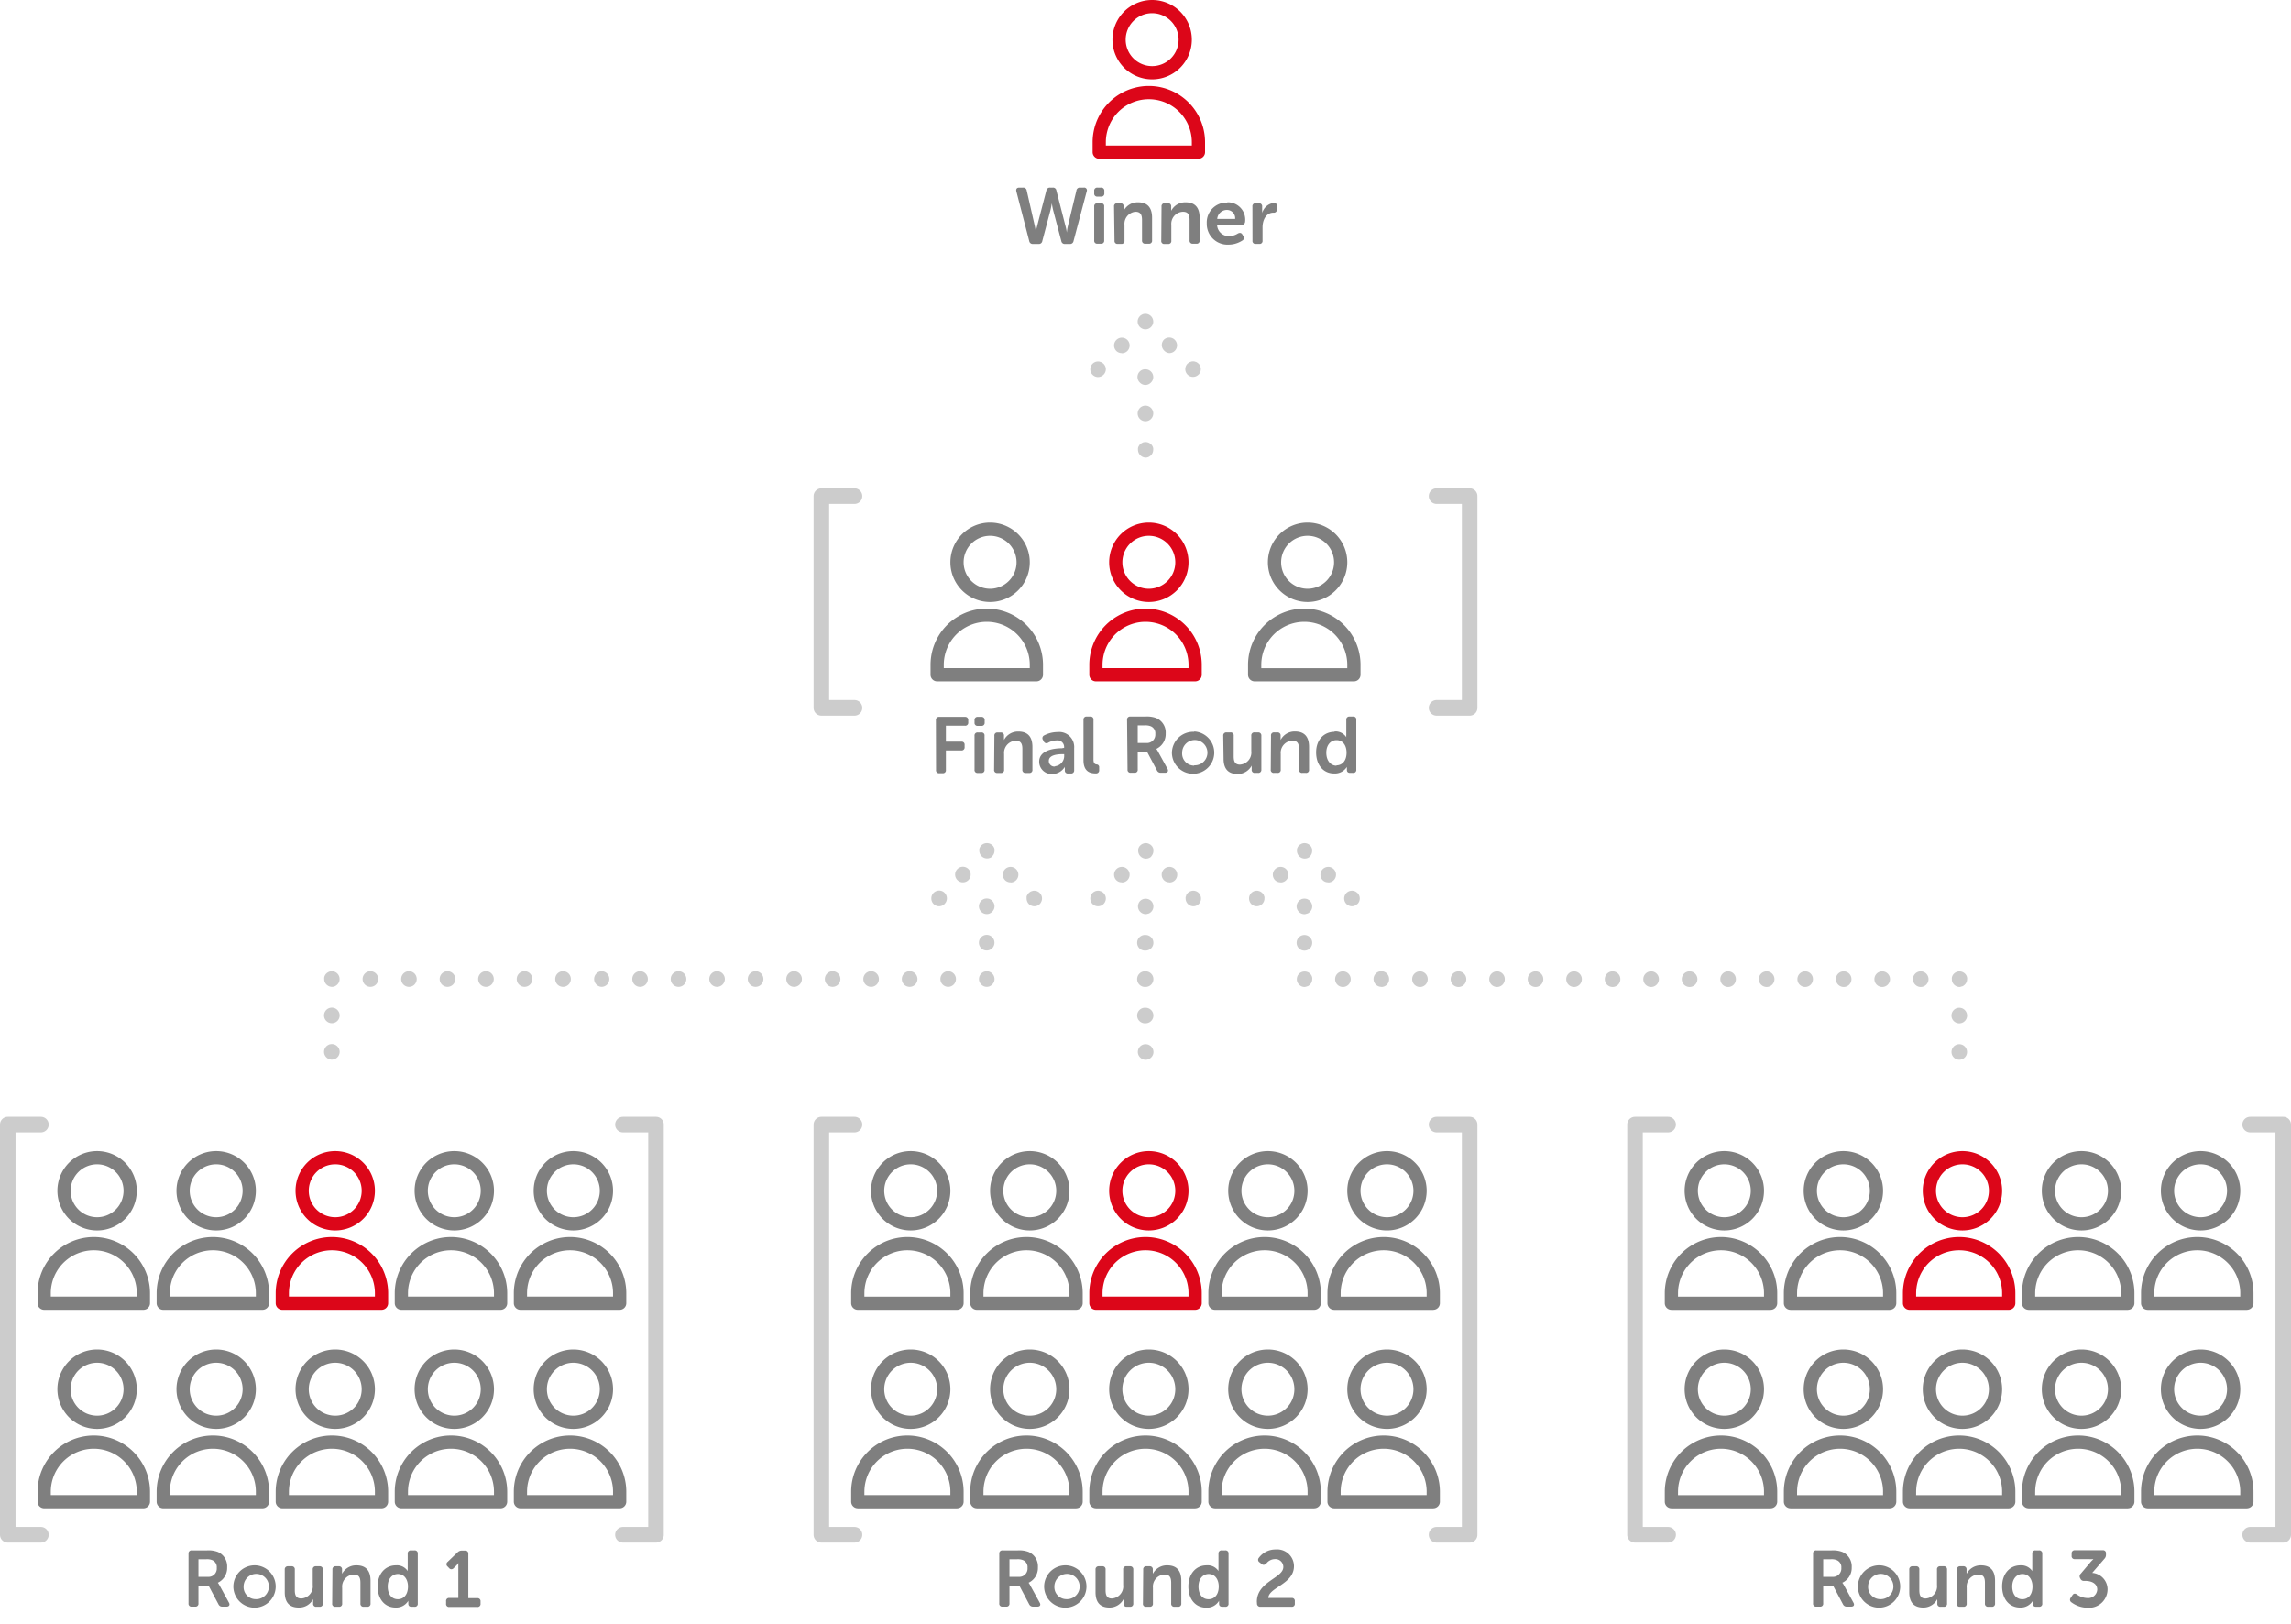 <svg id="Layer_1" data-name="Layer 1" xmlns="http://www.w3.org/2000/svg" viewBox="0 0 346.35 245.51"><defs><style>.cls-1{fill:#7f7f7f;}.cls-2{fill:#ccc;}.cls-3{fill:#dc0619;}</style></defs><title>Artboard 1</title><path class="cls-1" d="M274.1,234.87a.44.44,0,0,1,.49-.51h2.3a4,4,0,0,1,1.62.23,2.38,2.38,0,0,1,1.43,2.33,2.47,2.47,0,0,1-1.42,2.33v0a2.93,2.93,0,0,1,.28.44l1.4,2.57c.2.35.05.6-.35.6h-.64a.61.61,0,0,1-.59-.35l-1.5-2.83h-1.49v2.68a.44.44,0,0,1-.49.5h-.55a.44.44,0,0,1-.49-.5Zm2.92,3.49a1.26,1.26,0,0,0,1.35-1.36,1.14,1.14,0,0,0-.68-1.16,2,2,0,0,0-.92-.14h-1.14v2.66Zm7.21-1.74a3.2,3.2,0,1,1-3.36,3.2A3.22,3.22,0,0,1,284.23,236.62Zm0,5.11a1.91,1.91,0,1,0-1.81-1.91A1.83,1.83,0,0,0,284.23,241.73Zm4.41-4.46a.46.46,0,0,1,.5-.51h.52a.45.45,0,0,1,.5.51v3.11c0,.75.19,1.25.95,1.25a1.84,1.84,0,0,0,1.72-2.06v-2.3a.45.45,0,0,1,.5-.51h.51a.46.46,0,0,1,.51.51v5.11a.45.45,0,0,1-.51.5h-.46a.44.44,0,0,1-.5-.5V242a1.4,1.4,0,0,1,0-.28h0a2.36,2.36,0,0,1-2.12,1.28c-1.3,0-2.12-.66-2.12-2.32Zm7.21,0a.45.45,0,0,1,.49-.51h.47a.45.45,0,0,1,.49.51v.37a2.22,2.22,0,0,1,0,.27h0a2.41,2.41,0,0,1,2.17-1.29c1.36,0,2.14.71,2.14,2.33v3.43a.45.45,0,0,1-.51.5h-.51a.45.45,0,0,1-.51-.5v-3.12c0-.75-.19-1.25-1-1.25a1.83,1.83,0,0,0-1.76,2v2.37a.44.44,0,0,1-.49.5h-.53a.44.44,0,0,1-.49-.5Zm9.6-.65a2,2,0,0,1,1.79.87h0a2.86,2.86,0,0,1,0-.34v-2.28a.44.44,0,0,1,.49-.51h.53a.45.45,0,0,1,.49.51v7.51a.44.44,0,0,1-.49.5h-.45c-.32,0-.49-.16-.49-.46v-.24a1.07,1.07,0,0,1,0-.21h0A2.13,2.13,0,0,1,305.4,243c-1.65,0-2.72-1.3-2.72-3.2S303.83,236.62,305.45,236.62Zm.29,5.12c.79,0,1.53-.58,1.53-1.93,0-.95-.49-1.88-1.52-1.88-.83,0-1.54.68-1.54,1.89S304.84,241.74,305.74,241.74Zm7.33-.24.24-.37c.18-.28.41-.29.68-.11a2.74,2.74,0,0,0,1.54.54,1.37,1.37,0,0,0,1.53-1.27c0-.9-.82-1.32-1.82-1.32h-.18a.54.54,0,0,1-.55-.35l-.05-.09a.55.55,0,0,1,.11-.65l1.31-1.55a5.36,5.36,0,0,1,.61-.65v0a5.58,5.58,0,0,1-.76,0h-2.05a.44.44,0,0,1-.49-.5v-.33a.45.45,0,0,1,.49-.51h4.2a.44.44,0,0,1,.5.5V235a.84.84,0,0,1-.22.61l-1.86,2.15a2.51,2.51,0,0,1,2.32,2.48,2.8,2.8,0,0,1-3,2.79,4.14,4.14,0,0,1-2.46-.82A.46.46,0,0,1,313.07,241.5Zm-162-6.63a.45.45,0,0,1,.49-.51h2.31a4,4,0,0,1,1.62.23,2.37,2.37,0,0,1,1.42,2.33,2.47,2.47,0,0,1-1.41,2.33v0a2.58,2.58,0,0,1,.27.44l1.41,2.57c.2.35.05.6-.35.6h-.65a.63.63,0,0,1-.59-.35l-1.49-2.83h-1.49v2.68a.44.44,0,0,1-.49.5h-.56a.44.44,0,0,1-.49-.5Zm2.93,3.49a1.25,1.25,0,0,0,1.34-1.36,1.14,1.14,0,0,0-.67-1.16,2.07,2.07,0,0,0-.92-.14h-1.14v2.66Zm7.21-1.74a3.2,3.2,0,1,1-3.36,3.2A3.22,3.22,0,0,1,161.19,236.62Zm0,5.11a1.91,1.91,0,1,0-1.81-1.91A1.82,1.82,0,0,0,161.19,241.73Zm4.41-4.46a.46.46,0,0,1,.5-.51h.52a.45.45,0,0,1,.5.51v3.11c0,.75.19,1.25.95,1.25a1.84,1.84,0,0,0,1.71-2.06v-2.3a.45.45,0,0,1,.51-.51h.51a.46.46,0,0,1,.51.51v5.11a.45.45,0,0,1-.51.5h-.47a.44.44,0,0,1-.49-.5V242a1.4,1.4,0,0,1,0-.28h0a2.38,2.38,0,0,1-2.12,1.28c-1.31,0-2.12-.66-2.12-2.32Zm7.21,0a.45.45,0,0,1,.49-.51h.47a.45.45,0,0,1,.49.51v.37a2.22,2.22,0,0,1,0,.27h0a2.39,2.39,0,0,1,2.17-1.29c1.36,0,2.14.71,2.14,2.33v3.43a.45.45,0,0,1-.51.5h-.51a.45.45,0,0,1-.51-.5v-3.12c0-.75-.19-1.25-1-1.25a1.83,1.83,0,0,0-1.76,2v2.37a.44.44,0,0,1-.49.5h-.53a.44.44,0,0,1-.49-.5Zm9.6-.65a1.93,1.93,0,0,1,1.78.87h0a1.93,1.93,0,0,1,0-.34v-2.28a.45.45,0,0,1,.5-.51h.52a.45.45,0,0,1,.5.51v7.51a.44.44,0,0,1-.5.5h-.44c-.32,0-.49-.16-.49-.46v-.24a1.07,1.07,0,0,1,0-.21h0a2.13,2.13,0,0,1-1.92,1.05c-1.66,0-2.72-1.3-2.72-3.2S180.79,236.62,182.41,236.62Zm.29,5.12c.79,0,1.53-.58,1.53-1.93,0-.95-.49-1.88-1.52-1.88-.83,0-1.54.68-1.54,1.89S181.8,241.74,182.7,241.74Zm7.29.38c0-3.07,4-3.56,4-5.25a1.19,1.19,0,0,0-1.29-1.19,1.65,1.65,0,0,0-1.26.64c-.23.23-.47.31-.71.11l-.32-.26a.44.44,0,0,1-.13-.67,3.11,3.11,0,0,1,2.55-1.28,2.54,2.54,0,0,1,2.77,2.52c0,2.73-3.81,3.2-3.88,4.81h3.51a.44.44,0,0,1,.5.49v.34a.44.44,0,0,1-.5.5h-4.68a.48.48,0,0,1-.54-.5ZM28.5,234.87a.45.45,0,0,1,.5-.51h2.3a4,4,0,0,1,1.62.23,2.37,2.37,0,0,1,1.42,2.33,2.47,2.47,0,0,1-1.41,2.33v0a2.93,2.93,0,0,1,.28.44l1.4,2.57c.2.35,0,.6-.35.6h-.65a.6.6,0,0,1-.58-.35l-1.5-2.83H30v2.68a.44.44,0,0,1-.49.5H29a.44.44,0,0,1-.5-.5Zm2.93,3.49A1.25,1.25,0,0,0,32.77,237a1.14,1.14,0,0,0-.67-1.16,2.07,2.07,0,0,0-.92-.14H30v2.66Zm7.21-1.74a3.2,3.2,0,1,1-3.36,3.2A3.22,3.22,0,0,1,38.64,236.62Zm0,5.11a1.91,1.91,0,1,0-1.81-1.91A1.82,1.82,0,0,0,38.64,241.73Zm4.41-4.46a.46.46,0,0,1,.5-.51h.52a.45.45,0,0,1,.5.51v3.11c0,.75.19,1.25,1,1.25a1.84,1.84,0,0,0,1.71-2.06v-2.3a.45.45,0,0,1,.51-.51h.51a.46.46,0,0,1,.51.51v5.11a.45.45,0,0,1-.51.5h-.46a.44.44,0,0,1-.5-.5V242a1.4,1.4,0,0,1,0-.28h0A2.37,2.37,0,0,1,45.17,243c-1.31,0-2.12-.66-2.12-2.32Zm7.21,0a.45.45,0,0,1,.49-.51h.47a.45.45,0,0,1,.49.51v.37a2.22,2.22,0,0,1,0,.27h0a2.39,2.39,0,0,1,2.17-1.29c1.36,0,2.14.71,2.14,2.33v3.43a.45.45,0,0,1-.51.5H55a.45.45,0,0,1-.51-.5v-3.12c0-.75-.19-1.25-1-1.25a1.83,1.83,0,0,0-1.76,2v2.37a.44.44,0,0,1-.49.5h-.53a.44.44,0,0,1-.49-.5Zm9.6-.65a1.93,1.93,0,0,1,1.78.87h0a1.93,1.93,0,0,1,0-.34v-2.28a.45.45,0,0,1,.5-.51h.52a.45.45,0,0,1,.5.51v7.51a.44.44,0,0,1-.5.5h-.44c-.32,0-.49-.16-.49-.46v-.24a1.07,1.07,0,0,1,0-.21h0A2.13,2.13,0,0,1,59.81,243c-1.65,0-2.72-1.3-2.72-3.2S58.24,236.62,59.86,236.62Zm.29,5.12c.79,0,1.53-.58,1.53-1.93,0-.95-.49-1.88-1.52-1.88-.83,0-1.54.68-1.54,1.89S59.25,241.74,60.15,241.74Zm7.29.3a.44.44,0,0,1,.5-.49h1.35v-4.73c0-.29,0-.57,0-.57h0a1.75,1.75,0,0,1-.33.43l-.37.36a.44.44,0,0,1-.69,0l-.23-.24a.44.44,0,0,1,0-.7l1.51-1.45a.88.88,0,0,1,.63-.26h.5a.45.45,0,0,1,.49.51v6.68h1.34a.45.45,0,0,1,.51.49v.34a.45.45,0,0,1-.51.5h-4.2a.44.44,0,0,1-.5-.5Z"/><path class="cls-2" d="M6.18,233.18h-5A1.18,1.18,0,0,1,0,232V170a1.18,1.18,0,0,1,1.18-1.18h5a1.18,1.18,0,0,1,0,2.36H2.35v59.64H6.18a1.18,1.18,0,0,1,0,2.36ZM100.35,232V170a1.17,1.17,0,0,0-1.17-1.18h-5a1.18,1.18,0,0,0,0,2.36H98v59.64H94.18a1.18,1.18,0,0,0,0,2.36h5A1.17,1.17,0,0,0,100.35,232Zm28.83,1.18h-5A1.18,1.18,0,0,1,123,232V170a1.18,1.18,0,0,1,1.18-1.18h5a1.18,1.18,0,0,1,0,2.36h-3.83v59.64h3.83a1.18,1.18,0,0,1,0,2.36ZM223.35,232V170a1.17,1.17,0,0,0-1.17-1.18h-5a1.18,1.18,0,0,0,0,2.36H221v59.64h-3.82a1.18,1.18,0,0,0,0,2.36h5A1.17,1.17,0,0,0,223.35,232Zm28.83,1.18h-5A1.18,1.18,0,0,1,246,232V170a1.18,1.18,0,0,1,1.18-1.18h5a1.18,1.18,0,0,1,0,2.36h-3.83v59.64h3.83a1.18,1.18,0,0,1,0,2.36ZM346.35,232V170a1.17,1.17,0,0,0-1.17-1.18h-5a1.18,1.18,0,0,0,0,2.36H344v59.64h-3.82a1.18,1.18,0,0,0,0,2.36h5A1.17,1.17,0,0,0,346.35,232Z"/><path class="cls-1" d="M21.68,198h-15a1,1,0,0,1-1-1v-1.5a8.5,8.5,0,0,1,17,0V197A1,1,0,0,1,21.68,198Zm-14-2h13v-.5a6.5,6.5,0,0,0-13,0Zm7-10a6,6,0,1,1,6-6A6,6,0,0,1,14.68,186Zm0-10a4,4,0,1,0,4,4A4,4,0,0,0,14.68,176Zm25,22h-15a1,1,0,0,1-1-1v-1.5a8.5,8.5,0,0,1,17,0V197A1,1,0,0,1,39.68,198Zm-14-2h13v-.5a6.5,6.5,0,0,0-13,0Zm7-10a6,6,0,1,1,6-6A6,6,0,0,1,32.68,186Zm0-10a4,4,0,1,0,4,4A4,4,0,0,0,32.68,176Zm43,22h-15a1,1,0,0,1-1-1v-1.5a8.5,8.5,0,1,1,17,0V197A1,1,0,0,1,75.68,198Zm-14-2h13v-.5a6.5,6.5,0,0,0-13,0Zm7-10a6,6,0,1,1,6-6A6,6,0,0,1,68.68,186Zm0-10a4,4,0,1,0,4,4A4,4,0,0,0,68.68,176Zm25,22h-15a1,1,0,0,1-1-1v-1.5a8.5,8.5,0,0,1,17,0V197A1,1,0,0,1,93.68,198Zm-14-2h13v-.5a6.5,6.5,0,0,0-13,0Zm7-10a6,6,0,1,1,6-6A6,6,0,0,1,86.68,186Zm0-10a4,4,0,1,0,4,4A4,4,0,0,0,86.68,176Zm-65,52h-15a1,1,0,0,1-1-1v-1.5a8.5,8.5,0,0,1,17,0V227A1,1,0,0,1,21.68,228Zm-14-2h13v-.5a6.5,6.5,0,0,0-13,0Zm7-10a6,6,0,1,1,6-6A6,6,0,0,1,14.68,216Zm0-10a4,4,0,1,0,4,4A4,4,0,0,0,14.68,206Zm25,22h-15a1,1,0,0,1-1-1v-1.5a8.5,8.5,0,0,1,17,0V227A1,1,0,0,1,39.68,228Zm-14-2h13v-.5a6.5,6.5,0,0,0-13,0Zm7-10a6,6,0,1,1,6-6A6,6,0,0,1,32.68,216Zm0-10a4,4,0,1,0,4,4A4,4,0,0,0,32.68,206Zm25,22h-15a1,1,0,0,1-1-1v-1.5a8.5,8.5,0,0,1,17,0V227A1,1,0,0,1,57.68,228Zm-14-2h13v-.5a6.5,6.5,0,0,0-13,0Zm7-10a6,6,0,1,1,6-6A6,6,0,0,1,50.68,216Zm0-10a4,4,0,1,0,4,4A4,4,0,0,0,50.68,206Zm25,22h-15a1,1,0,0,1-1-1v-1.5a8.5,8.5,0,1,1,17,0V227A1,1,0,0,1,75.68,228Zm-14-2h13v-.5a6.5,6.5,0,1,0-13,0Zm7-10a6,6,0,1,1,6-6A6,6,0,0,1,68.68,216Zm0-10a4,4,0,1,0,4,4A4,4,0,0,0,68.68,206Zm25,22h-15a1,1,0,0,1-1-1v-1.5a8.5,8.5,0,0,1,17,0V227A1,1,0,0,1,93.68,228Zm-14-2h13v-.5a6.5,6.5,0,0,0-13,0Zm7-10a6,6,0,1,1,6-6A6,6,0,0,1,86.68,216Zm0-10a4,4,0,1,0,4,4A4,4,0,0,0,86.68,206Zm58-8h-15a1,1,0,0,1-1-1v-1.5a8.5,8.5,0,0,1,17,0V197A1,1,0,0,1,144.68,198Zm-14-2h13v-.5a6.5,6.5,0,0,0-13,0Zm7-10a6,6,0,1,1,6-6A6,6,0,0,1,137.68,186Zm0-10a4,4,0,1,0,4,4A4,4,0,0,0,137.68,176Zm25,22h-15a1,1,0,0,1-1-1v-1.5a8.5,8.5,0,0,1,17,0V197A1,1,0,0,1,162.68,198Zm-14-2h13v-.5a6.5,6.5,0,0,0-13,0Zm7-10a6,6,0,1,1,6-6A6,6,0,0,1,155.68,186Zm0-10a4,4,0,1,0,4,4A4,4,0,0,0,155.68,176Zm43,22h-15a1,1,0,0,1-1-1v-1.5a8.5,8.5,0,0,1,17,0V197A1,1,0,0,1,198.68,198Zm-14-2h13v-.5a6.5,6.5,0,0,0-13,0Zm7-10a6,6,0,1,1,6-6A6,6,0,0,1,191.68,186Zm0-10a4,4,0,1,0,4,4A4,4,0,0,0,191.68,176Zm25,22h-15a1,1,0,0,1-1-1v-1.5a8.5,8.5,0,0,1,17,0V197A1,1,0,0,1,216.68,198Zm-14-2h13v-.5a6.5,6.5,0,0,0-13,0Zm7-10a6,6,0,1,1,6-6A6,6,0,0,1,209.68,186Zm0-10a4,4,0,1,0,4,4A4,4,0,0,0,209.68,176Zm-65,52h-15a1,1,0,0,1-1-1v-1.5a8.5,8.5,0,0,1,17,0V227A1,1,0,0,1,144.68,228Zm-14-2h13v-.5a6.5,6.5,0,0,0-13,0Zm7-10a6,6,0,1,1,6-6A6,6,0,0,1,137.68,216Zm0-10a4,4,0,1,0,4,4A4,4,0,0,0,137.68,206Zm25,22h-15a1,1,0,0,1-1-1v-1.5a8.5,8.5,0,0,1,17,0V227A1,1,0,0,1,162.68,228Zm-14-2h13v-.5a6.5,6.5,0,0,0-13,0Zm7-10a6,6,0,1,1,6-6A6,6,0,0,1,155.68,216Zm0-10a4,4,0,1,0,4,4A4,4,0,0,0,155.68,206Zm25,22h-15a1,1,0,0,1-1-1v-1.5a8.5,8.5,0,0,1,17,0V227A1,1,0,0,1,180.68,228Zm-14-2h13v-.5a6.5,6.5,0,0,0-13,0Zm7-10a6,6,0,1,1,6-6A6,6,0,0,1,173.68,216Zm0-10a4,4,0,1,0,4,4A4,4,0,0,0,173.68,206Zm25,22h-15a1,1,0,0,1-1-1v-1.5a8.5,8.5,0,0,1,17,0V227A1,1,0,0,1,198.68,228Zm-14-2h13v-.5a6.5,6.5,0,0,0-13,0Zm7-10a6,6,0,1,1,6-6A6,6,0,0,1,191.68,216Zm0-10a4,4,0,1,0,4,4A4,4,0,0,0,191.68,206Zm25,22h-15a1,1,0,0,1-1-1v-1.5a8.5,8.5,0,0,1,17,0V227A1,1,0,0,1,216.68,228Zm-14-2h13v-.5a6.5,6.5,0,0,0-13,0Zm7-10a6,6,0,1,1,6-6A6,6,0,0,1,209.68,216Zm0-10a4,4,0,1,0,4,4A4,4,0,0,0,209.68,206Zm58-8h-15a1,1,0,0,1-1-1v-1.5a8.5,8.5,0,0,1,17,0V197A1,1,0,0,1,267.68,198Zm-14-2h13v-.5a6.5,6.5,0,0,0-13,0Zm7-10a6,6,0,1,1,6-6A6,6,0,0,1,260.68,186Zm0-10a4,4,0,1,0,4,4A4,4,0,0,0,260.68,176Zm25,22h-15a1,1,0,0,1-1-1v-1.5a8.5,8.5,0,0,1,17,0V197A1,1,0,0,1,285.68,198Zm-14-2h13v-.5a6.5,6.5,0,0,0-13,0Zm7-10a6,6,0,1,1,6-6A6,6,0,0,1,278.68,186Zm0-10a4,4,0,1,0,4,4A4,4,0,0,0,278.68,176Zm43,22h-15a1,1,0,0,1-1-1v-1.5a8.5,8.5,0,0,1,17,0V197A1,1,0,0,1,321.68,198Zm-14-2h13v-.5a6.5,6.5,0,0,0-13,0Zm7-10a6,6,0,1,1,6-6A6,6,0,0,1,314.68,186Zm0-10a4,4,0,1,0,4,4A4,4,0,0,0,314.68,176Zm25,22h-15a1,1,0,0,1-1-1v-1.5a8.5,8.5,0,0,1,17,0V197A1,1,0,0,1,339.68,198Zm-14-2h13v-.5a6.5,6.5,0,0,0-13,0Zm7-10a6,6,0,1,1,6-6A6,6,0,0,1,332.68,186Zm0-10a4,4,0,1,0,4,4A4,4,0,0,0,332.68,176Zm-65,52h-15a1,1,0,0,1-1-1v-1.5a8.5,8.5,0,0,1,17,0V227A1,1,0,0,1,267.68,228Zm-14-2h13v-.5a6.5,6.5,0,0,0-13,0Zm7-10a6,6,0,1,1,6-6A6,6,0,0,1,260.68,216Zm0-10a4,4,0,1,0,4,4A4,4,0,0,0,260.68,206Zm25,22h-15a1,1,0,0,1-1-1v-1.5a8.5,8.5,0,0,1,17,0V227A1,1,0,0,1,285.68,228Zm-14-2h13v-.5a6.5,6.5,0,0,0-13,0Zm7-10a6,6,0,1,1,6-6A6,6,0,0,1,278.68,216Zm0-10a4,4,0,1,0,4,4A4,4,0,0,0,278.68,206Zm25,22h-15a1,1,0,0,1-1-1v-1.5a8.5,8.5,0,0,1,17,0V227A1,1,0,0,1,303.68,228Zm-14-2h13v-.5a6.5,6.5,0,0,0-13,0Zm7-10a6,6,0,1,1,6-6A6,6,0,0,1,296.68,216Zm0-10a4,4,0,1,0,4,4A4,4,0,0,0,296.68,206Zm25,22h-15a1,1,0,0,1-1-1v-1.5a8.5,8.5,0,0,1,17,0V227A1,1,0,0,1,321.68,228Zm-14-2h13v-.5a6.5,6.5,0,0,0-13,0Zm7-10a6,6,0,1,1,6-6A6,6,0,0,1,314.68,216Zm0-10a4,4,0,1,0,4,4A4,4,0,0,0,314.68,206Zm25,22h-15a1,1,0,0,1-1-1v-1.5a8.5,8.5,0,0,1,17,0V227A1,1,0,0,1,339.68,228Zm-14-2h13v-.5a6.5,6.5,0,0,0-13,0Zm7-10a6,6,0,1,1,6-6A6,6,0,0,1,332.68,216Zm0-10a4,4,0,1,0,4,4A4,4,0,0,0,332.68,206Z"/><path class="cls-3" d="M57.68,198h-15a1,1,0,0,1-1-1v-1.5a8.5,8.5,0,0,1,17,0V197A1,1,0,0,1,57.68,198Zm-14-2h13v-.5a6.5,6.5,0,0,0-13,0Zm7-10a6,6,0,1,1,6-6A6,6,0,0,1,50.68,186Zm0-10a4,4,0,1,0,4,4A4,4,0,0,0,50.68,176Zm130,22h-15a1,1,0,0,1-1-1v-1.5a8.5,8.5,0,0,1,17,0V197A1,1,0,0,1,180.68,198Zm-14-2h13v-.5a6.5,6.5,0,0,0-13,0Zm7-10a6,6,0,1,1,6-6A6,6,0,0,1,173.68,186Zm0-10a4,4,0,1,0,4,4A4,4,0,0,0,173.68,176Zm130,22h-15a1,1,0,0,1-1-1v-1.5a8.5,8.5,0,0,1,17,0V197A1,1,0,0,1,303.68,198Zm-14-2h13v-.5a6.5,6.5,0,0,0-13,0Zm7-10a6,6,0,1,1,6-6A6,6,0,0,1,296.68,186Zm0-10a4,4,0,1,0,4,4A4,4,0,0,0,296.68,176Z"/><path class="cls-2" d="M156.37,137a1.12,1.12,0,0,1-.44-.09,1.08,1.08,0,0,1-.64-.64,1.13,1.13,0,0,1-.09-.45,2,2,0,0,1,0-.23c0-.07,0-.14.07-.22a1.28,1.28,0,0,1,.11-.2l.14-.18.18-.14a.84.84,0,0,1,.21-.11l.22-.07a1.17,1.17,0,0,1,1.4,1.15,1.13,1.13,0,0,1-.09.45,1.24,1.24,0,0,1-.25.39A1.18,1.18,0,0,1,156.37,137Zm-3.59-3.6h0a1.16,1.16,0,0,0,.83-.34h0a1.18,1.18,0,0,0,0-1.67h0a1.17,1.17,0,0,0-1.66,0h0a1.18,1.18,0,0,0,0,1.67A1.16,1.16,0,0,0,152.78,133.38ZM150,129.44a1.18,1.18,0,0,0,.35-.83.85.85,0,0,0,0-.23.79.79,0,0,0-.06-.22,2.12,2.12,0,0,0-.11-.21.8.8,0,0,0-.15-.17,1.21,1.21,0,0,0-1.66,0,.8.8,0,0,0-.15.17,2.12,2.12,0,0,0-.11.21.79.79,0,0,0-.06.22.85.85,0,0,0,0,.23,1.18,1.18,0,0,0,2,.83Zm-4.43,3.94h0a1.16,1.16,0,0,0,.83-.34h0a1.18,1.18,0,0,0,0-1.67h0a1.17,1.17,0,0,0-1.66,0h0a1.18,1.18,0,0,0,0,1.67A1.16,1.16,0,0,0,145.58,133.38Zm-2.77,3.26a1.16,1.16,0,0,0,.35-.84,1.17,1.17,0,0,0-1.63-1.08.78.78,0,0,0-.2.11,1.24,1.24,0,0,0-.18.14,1.17,1.17,0,0,0-.34.83A1.17,1.17,0,0,0,142,137,1.16,1.16,0,0,0,142.81,136.64Zm6.82,1.45a1.25,1.25,0,0,0,.64-.64,1.13,1.13,0,0,0,.09-.45,1.18,1.18,0,0,0-.35-.83.65.65,0,0,0-.18-.15l-.2-.11a.79.79,0,0,0-.22-.06,1.19,1.19,0,0,0-.46,0,.79.79,0,0,0-.22.06l-.2.11a.65.65,0,0,0-.18.15,1.18,1.18,0,0,0-.35.83,1.13,1.13,0,0,0,.09.45,1.22,1.22,0,0,0,.26.38,1.18,1.18,0,0,0,.83.35A1.13,1.13,0,0,0,149.63,138.09Zm-.45,5.59h0a1.17,1.17,0,0,0,1.17-1.18h0a1.17,1.17,0,0,0-1.17-1.18h0a1.18,1.18,0,0,0,0,2.36Zm.45,5.41a1.25,1.25,0,0,0,.64-.64,1.13,1.13,0,0,0,.09-.45,1.18,1.18,0,0,0-.35-.83.9.9,0,0,0-.18-.15l-.2-.11a1.41,1.41,0,0,0-.22-.06A1.18,1.18,0,0,0,148,148a1.13,1.13,0,0,0,.09.45,1.25,1.25,0,0,0,.64.64,1.17,1.17,0,0,0,.9,0Zm-6.27.09h0a1.18,1.18,0,0,0,1.17-1.18h0a1.18,1.18,0,0,0-1.17-1.18h0a1.18,1.18,0,0,0,0,2.36Zm-5.83,0h0a1.18,1.18,0,0,0,1.18-1.18h0a1.18,1.18,0,0,0-1.18-1.18h0a1.18,1.18,0,0,0,0,2.36Zm-5.82,0h0a1.17,1.17,0,0,0,1.17-1.18h0a1.17,1.17,0,0,0-1.17-1.18h0a1.18,1.18,0,0,0,0,2.36Zm-5.82,0h0a1.18,1.18,0,0,0,1.17-1.18h0a1.18,1.18,0,0,0-1.17-1.18h0a1.18,1.18,0,1,0,0,2.36Zm-5.83,0h0a1.18,1.18,0,0,0,1.18-1.18h0a1.18,1.18,0,0,0-1.18-1.18h0a1.18,1.18,0,0,0,0,2.36Zm-5.82,0h0a1.18,1.18,0,0,0,1.18-1.18h0a1.18,1.18,0,0,0-1.18-1.18h0a1.18,1.18,0,1,0,0,2.36Zm-5.82,0h0a1.18,1.18,0,0,0,1.17-1.18h0a1.18,1.18,0,0,0-1.17-1.18h0a1.18,1.18,0,0,0,0,2.36Zm-5.83,0h0a1.18,1.18,0,0,0,1.18-1.18h0a1.18,1.18,0,0,0-1.18-1.18h0a1.18,1.18,0,0,0,0,2.36Zm-5.82,0h0A1.17,1.17,0,0,0,97.94,148h0a1.17,1.17,0,0,0-1.17-1.18h0a1.18,1.18,0,1,0,0,2.36Zm-5.82,0h0A1.18,1.18,0,0,0,92.12,148h0A1.18,1.18,0,0,0,91,146.82h0a1.18,1.18,0,1,0,0,2.36Zm-5.83,0h0A1.18,1.18,0,0,0,86.3,148h0a1.18,1.18,0,0,0-1.18-1.18h0a1.18,1.18,0,0,0,0,2.36Zm-5.82,0h0A1.17,1.17,0,0,0,80.47,148h0a1.17,1.17,0,0,0-1.17-1.18h0a1.18,1.18,0,1,0,0,2.36Zm-5.83,0h0A1.18,1.18,0,0,0,74.65,148h0a1.18,1.18,0,0,0-1.18-1.18h0a1.18,1.18,0,0,0,0,2.36Zm-5.82,0h0A1.18,1.18,0,0,0,68.83,148h0a1.18,1.18,0,0,0-1.18-1.18h0a1.18,1.18,0,0,0,0,2.36Zm-5.82,0h0A1.17,1.17,0,0,0,63,148h0a1.17,1.17,0,0,0-1.17-1.18h0a1.18,1.18,0,1,0,0,2.36Zm-5.83,0h0A1.18,1.18,0,0,0,57.18,148h0A1.18,1.18,0,0,0,56,146.82h0a1.18,1.18,0,0,0,0,2.36Zm-5.37-.09a1.25,1.25,0,0,0,.64-.64,1.12,1.12,0,0,0,.08-.45,1.17,1.17,0,0,0-.34-.83.9.9,0,0,0-.18-.15l-.2-.11a1.41,1.41,0,0,0-.22-.06,1.19,1.19,0,0,0-.46,0,1.41,1.41,0,0,0-.22.06l-.2.11a.9.9,0,0,0-.18.15.65.65,0,0,0-.15.18,1.28,1.28,0,0,0-.11.2,1.8,1.8,0,0,0-.06.22.9.9,0,0,0,0,.23,1.12,1.12,0,0,0,.08.45,1.25,1.25,0,0,0,.64.64,1.17,1.17,0,0,0,.9,0Zm-.45,5.59h0a1.18,1.18,0,0,0,1.18-1.18h0a1.18,1.18,0,0,0-1.18-1.18h0a1.18,1.18,0,1,0,0,2.36Zm.83,5.15a1.16,1.16,0,0,0,0-1.66,1.16,1.16,0,0,0-1.06-.32.9.9,0,0,0-.22.06l-.2.11a.65.65,0,0,0-.18.15,1.16,1.16,0,0,0,0,1.66,1.22,1.22,0,0,0,.38.26,1.17,1.17,0,0,0,.45.09A1.18,1.18,0,0,0,51,159.83ZM190,137a1.17,1.17,0,0,1-.83-.34,1.24,1.24,0,0,1-.25-.39,1.13,1.13,0,0,1-.09-.45,1.17,1.17,0,0,1,1.4-1.15l.22.07a1.06,1.06,0,0,1,.21.11l.17.14a1.19,1.19,0,0,1,.15.18,1.28,1.28,0,0,1,.11.2c0,.08.05.15.07.22a2,2,0,0,1,0,.23,1.13,1.13,0,0,1-.09.45,1.11,1.11,0,0,1-.26.39,1.09,1.09,0,0,1-.38.25A1.13,1.13,0,0,1,190,137Zm3.6-3.6h0a1.16,1.16,0,0,0,.83-.34h0a1.18,1.18,0,0,0,0-1.67h0a1.17,1.17,0,0,0-1.66,0h0a1.18,1.18,0,0,0,0,1.67A1.16,1.16,0,0,0,193.58,133.38Zm4.43-3.94a1.17,1.17,0,0,0,.34-.83.86.86,0,0,0,0-.23.81.81,0,0,0-.07-.22,1,1,0,0,0-.1-.21,1.22,1.22,0,0,0-.15-.17,1.19,1.19,0,0,0-1.06-.33l-.22.07-.2.11a.65.65,0,0,0-.18.15.8.8,0,0,0-.15.17,2.12,2.12,0,0,0-.11.21.79.79,0,0,0-.06.22.85.85,0,0,0,0,.23,1.18,1.18,0,0,0,2,.83Zm2.77,3.94h0a1.16,1.16,0,0,0,.83-.34h0a1.18,1.18,0,0,0,0-1.67h0a1.17,1.17,0,0,0-1.66,0h0a1.18,1.18,0,0,0,0,1.67A1.16,1.16,0,0,0,200.78,133.38Zm4.42,3.26a1.18,1.18,0,0,0,0-1.67l-.18-.14a.78.78,0,0,0-.2-.11l-.22-.07a1.19,1.19,0,0,0-1.07.32,1.22,1.22,0,0,0-.34.83,1.18,1.18,0,0,0,1.18,1.18A1.13,1.13,0,0,0,205.2,136.64Zm-7.57,1.45a1.25,1.25,0,0,0,.64-.64,1.13,1.13,0,0,0,.09-.45,1.18,1.18,0,0,0-.35-.83.65.65,0,0,0-.18-.15l-.2-.11a.79.79,0,0,0-.22-.06,1.19,1.19,0,0,0-.46,0,.79.79,0,0,0-.22.06l-.2.11a.65.65,0,0,0-.18.15,1.18,1.18,0,0,0-.35.83,1.13,1.13,0,0,0,.09.45,1.22,1.22,0,0,0,.26.38,1.18,1.18,0,0,0,.83.35A1.13,1.13,0,0,0,197.63,138.09Zm-.45,5.59h0a1.18,1.18,0,0,0,1.18-1.18h0a1.18,1.18,0,0,0-1.18-1.18h0a1.18,1.18,0,0,0,0,2.36Zm.45,5.41a1.25,1.25,0,0,0,.64-.64,1.13,1.13,0,0,0,.09-.45.91.91,0,0,0,0-.23,1.8,1.8,0,0,0-.06-.22,1.28,1.28,0,0,0-.11-.2.65.65,0,0,0-.15-.18,1.21,1.21,0,0,0-1.66,0,1.18,1.18,0,0,0-.35.83,1.13,1.13,0,0,0,.09.45,1.25,1.25,0,0,0,.64.64,1.17,1.17,0,0,0,.45.09A1.13,1.13,0,0,0,197.63,149.09Zm92.73.09h0a1.18,1.18,0,0,0,1.17-1.18h0a1.18,1.18,0,0,0-1.17-1.18h0a1.18,1.18,0,0,0,0,2.36Zm-5.83,0h0a1.18,1.18,0,0,0,1.18-1.18h0a1.18,1.18,0,0,0-1.18-1.18h0a1.18,1.18,0,0,0,0,2.36Zm-5.82,0h0a1.17,1.17,0,0,0,1.17-1.18h0a1.17,1.17,0,0,0-1.17-1.18h0a1.18,1.18,0,0,0,0,2.36Zm-5.82,0h0a1.18,1.18,0,0,0,1.17-1.18h0a1.18,1.18,0,0,0-1.17-1.18h0a1.18,1.18,0,0,0,0,2.36Zm-5.83,0h0a1.18,1.18,0,0,0,1.18-1.18h0a1.18,1.18,0,0,0-1.18-1.18h0a1.18,1.18,0,0,0,0,2.36Zm-5.82,0h0a1.17,1.17,0,0,0,1.17-1.18h0a1.17,1.17,0,0,0-1.17-1.18h0a1.18,1.18,0,0,0,0,2.36Zm-5.83,0h0a1.18,1.18,0,0,0,1.18-1.18h0a1.18,1.18,0,0,0-1.18-1.18h0a1.18,1.18,0,0,0,0,2.36Zm-5.82,0h0a1.18,1.18,0,0,0,1.18-1.18h0a1.18,1.18,0,0,0-1.18-1.18h0a1.18,1.18,0,0,0,0,2.36Zm-5.82,0h0a1.17,1.17,0,0,0,1.17-1.18h0a1.17,1.17,0,0,0-1.17-1.18h0a1.18,1.18,0,1,0,0,2.36Zm-5.83,0h0a1.18,1.18,0,0,0,1.18-1.18h0a1.18,1.18,0,0,0-1.18-1.18h0a1.18,1.18,0,0,0,0,2.36Zm-5.82,0h0a1.17,1.17,0,0,0,1.17-1.18h0a1.17,1.17,0,0,0-1.17-1.18h0a1.18,1.18,0,0,0,0,2.36Zm-5.82,0h0a1.17,1.17,0,0,0,1.17-1.18h0a1.17,1.17,0,0,0-1.17-1.18h0a1.18,1.18,0,0,0,0,2.36Zm-5.83,0h0a1.18,1.18,0,0,0,1.18-1.18h0a1.18,1.18,0,0,0-1.18-1.18h0a1.18,1.18,0,0,0,0,2.36Zm-5.82,0h0a1.17,1.17,0,0,0,1.17-1.18h0a1.17,1.17,0,0,0-1.17-1.18h0a1.18,1.18,0,1,0,0,2.36Zm-5.82,0h0A1.17,1.17,0,0,0,210,148h0a1.17,1.17,0,0,0-1.17-1.18h0a1.18,1.18,0,0,0,0,2.36Zm-5.83,0h0a1.18,1.18,0,0,0,1.18-1.18h0a1.18,1.18,0,0,0-1.18-1.18h0a1.18,1.18,0,0,0,0,2.36Zm93.63-.09a1.25,1.25,0,0,0,.64-.64,1.13,1.13,0,0,0,.09-.45.91.91,0,0,0,0-.23,1.8,1.8,0,0,0-.06-.22,1.28,1.28,0,0,0-.11-.2.65.65,0,0,0-.15-.18,1.18,1.18,0,0,0-1.06-.32,1.41,1.41,0,0,0-.22.06l-.2.11a.9.9,0,0,0-.18.15.65.65,0,0,0-.15.18,1.28,1.28,0,0,0-.11.2,1.8,1.8,0,0,0-.06.22.9.9,0,0,0,0,.23,1.12,1.12,0,0,0,.08.45,1.22,1.22,0,0,0,.26.38,1.18,1.18,0,0,0,.83.35A1.13,1.13,0,0,0,296.63,149.09Zm-.45,5.59h0a1.18,1.18,0,0,0,1.18-1.18h0a1.18,1.18,0,0,0-1.18-1.18h0a1.18,1.18,0,0,0,0,2.36Zm.83,5.15a1.16,1.16,0,0,0,.34-.83,1.17,1.17,0,0,0-.34-.83,1.16,1.16,0,0,0-1.06-.32.79.79,0,0,0-.22.06l-.2.11a.65.65,0,0,0-.18.15,1.17,1.17,0,1,0,1.66,1.66ZM166,137a1.17,1.17,0,0,1-.83-.34,1.2,1.2,0,0,1-.34-.84,1.17,1.17,0,0,1,1.4-1.15l.22.07a1.06,1.06,0,0,1,.21.11l.17.14a1.18,1.18,0,0,1,.35.83A1.18,1.18,0,0,1,166,137Zm3.6-3.6h0a1.16,1.16,0,0,0,.83-.34h0a1.18,1.18,0,0,0,0-1.67h0a1.17,1.17,0,0,0-1.66,0h0a1.18,1.18,0,0,0,0,1.67A1.16,1.16,0,0,0,169.58,133.38Zm4.43-3.94a1.17,1.17,0,0,0,.34-.83.86.86,0,0,0,0-.23,1.41,1.41,0,0,0-.06-.22,2.12,2.12,0,0,0-.11-.21.8.8,0,0,0-.15-.17.65.65,0,0,0-.18-.15l-.2-.11-.22-.07a1.19,1.19,0,0,0-1.06.33.8.8,0,0,0-.15.17,2.12,2.12,0,0,0-.11.21.79.79,0,0,0-.06.22.85.85,0,0,0,0,.23,1.2,1.2,0,0,0,.35.83,1.18,1.18,0,0,0,1.66,0Zm2.77,3.94h0a1.16,1.16,0,0,0,.83-.34h0a1.18,1.18,0,0,0,0-1.67h0a1.17,1.17,0,0,0-1.66,0h0a1.18,1.18,0,0,0,0,1.67A1.16,1.16,0,0,0,176.78,133.38Zm4.05,3.51a1.15,1.15,0,0,0,.72-1.09,1.17,1.17,0,0,0-1.4-1.15l-.22.07a1.06,1.06,0,0,0-.21.11l-.18.14-.14.18a1.28,1.28,0,0,0-.11.2c0,.08,0,.15-.07.22a2,2,0,0,0,0,.23,1.18,1.18,0,0,0,1.63,1.09Zm-7.2,1.2a1.22,1.22,0,0,0,.38-.26,1.18,1.18,0,0,0,0-1.66,1.21,1.21,0,0,0-1.66,0,1.18,1.18,0,0,0,.83,2A1.13,1.13,0,0,0,173.63,138.09Zm-.45,16.58h0a1.17,1.17,0,0,0,1.17-1.17h0a1.17,1.17,0,0,0-1.17-1.18h0a1.18,1.18,0,1,0,0,2.35Zm0-5.5h0a1.17,1.17,0,0,0,1.17-1.17h0a1.17,1.17,0,0,0-1.17-1.18h0a1.18,1.18,0,1,0,0,2.35Zm0-5.5h0a1.17,1.17,0,0,0,1.17-1.17h0a1.17,1.17,0,0,0-1.17-1.18h0a1.18,1.18,0,1,0,0,2.35Zm.45,16.42a1.25,1.25,0,0,0,.64-.64,1.13,1.13,0,0,0,.09-.45,1.18,1.18,0,0,0-.35-.83.65.65,0,0,0-.18-.15l-.2-.11a.9.9,0,0,0-.22-.06,1.17,1.17,0,0,0-1.32,1.6,1.25,1.25,0,0,0,.64.64,1.17,1.17,0,0,0,.9,0Z"/><path class="cls-1" d="M141.49,108.87a.45.45,0,0,1,.49-.51h3.9a.46.46,0,0,1,.5.51v.33a.45.45,0,0,1-.5.5H143v2.41h2.33a.44.44,0,0,1,.5.49v.33a.46.46,0,0,1-.5.51H143v2.94a.44.44,0,0,1-.49.5H142a.44.44,0,0,1-.49-.5Zm5.84.36v-.36a.45.45,0,0,1,.5-.51h.52a.46.46,0,0,1,.51.51v.36a.45.45,0,0,1-.51.49h-.52A.44.44,0,0,1,147.33,109.23Zm0,2a.45.45,0,0,1,.5-.51h.52a.44.44,0,0,1,.49.51v5.11a.44.44,0,0,1-.49.5h-.52a.44.44,0,0,1-.5-.5Zm3,0a.45.45,0,0,1,.49-.51h.47a.45.45,0,0,1,.49.51v.37a1.5,1.5,0,0,1,0,.27h0a2.38,2.38,0,0,1,2.17-1.29c1.35,0,2.13.71,2.13,2.33v3.43a.44.44,0,0,1-.5.5h-.52a.45.45,0,0,1-.5-.5v-3.12c0-.75-.19-1.25-1-1.25a1.83,1.83,0,0,0-1.76,2v2.37a.44.44,0,0,1-.49.5h-.53a.44.44,0,0,1-.49-.5Zm10.29,1.83h.25V113a1,1,0,0,0-1.14-1.08,2.73,2.73,0,0,0-1.27.35.45.45,0,0,1-.67-.21l-.12-.23a.45.45,0,0,1,.19-.67,4.42,4.42,0,0,1,2-.5,2.27,2.27,0,0,1,2.53,2.43v3.33a.45.45,0,0,1-.51.5h-.4a.44.44,0,0,1-.5-.5v-.24a1,1,0,0,1,0-.27h0A2.22,2.22,0,0,1,159.1,117a1.87,1.87,0,0,1-2-1.83C157.08,113.4,159.28,113.1,160.65,113.1Zm-1.14,2.76a1.55,1.55,0,0,0,1.4-1.61V114h-.25c-.76,0-2.07.12-2.07,1A.83.83,0,0,0,159.51,115.86Zm4.32-7a.45.45,0,0,1,.5-.51h.52a.44.44,0,0,1,.49.51v6c0,.6.26.71.48.73a.4.4,0,0,1,.38.44v.4a.46.46,0,0,1-.51.52c-.81,0-1.86-.22-1.86-2Zm6.59,0a.45.45,0,0,1,.49-.51h2.3a4,4,0,0,1,1.62.23,2.37,2.37,0,0,1,1.43,2.33,2.48,2.48,0,0,1-1.41,2.33v0a3.8,3.8,0,0,1,.27.44l1.41,2.57c.2.35,0,.6-.35.6h-.65a.61.61,0,0,1-.59-.35l-1.5-2.83H172v2.68a.44.44,0,0,1-.5.5h-.55a.44.44,0,0,1-.49-.5Zm2.93,3.49a1.26,1.26,0,0,0,1.34-1.36,1.14,1.14,0,0,0-.67-1.16,2.1,2.1,0,0,0-.92-.14H172v2.66Zm7.21-1.74a3.2,3.2,0,1,1-3.36,3.2A3.22,3.22,0,0,1,180.56,110.62Zm0,5.11a1.91,1.91,0,1,0-1.81-1.91A1.82,1.82,0,0,0,180.56,115.73Zm4.4-4.46a.46.46,0,0,1,.51-.51H186a.45.45,0,0,1,.51.51v3.11c0,.75.19,1.25.94,1.25a1.84,1.84,0,0,0,1.72-2.06v-2.3a.45.45,0,0,1,.5-.51h.52a.46.46,0,0,1,.5.51v5.11a.45.45,0,0,1-.5.5h-.47a.44.44,0,0,1-.49-.5V116a2.07,2.07,0,0,1,0-.28h0a2.38,2.38,0,0,1-2.12,1.28c-1.31,0-2.13-.66-2.13-2.32Zm7.22,0a.44.44,0,0,1,.49-.51h.47a.45.45,0,0,1,.49.51v.37a1.5,1.5,0,0,1,0,.27h0a2.38,2.38,0,0,1,2.17-1.29c1.35,0,2.13.71,2.13,2.33v3.43a.44.44,0,0,1-.5.5h-.52a.45.45,0,0,1-.5-.5v-3.12c0-.75-.19-1.25-1-1.25a1.83,1.83,0,0,0-1.76,2v2.37a.44.44,0,0,1-.49.5h-.53a.44.44,0,0,1-.49-.5Zm9.59-.65a1.93,1.93,0,0,1,1.79.87h0a1.93,1.93,0,0,1,0-.34v-2.28a.45.45,0,0,1,.49-.51h.53a.44.44,0,0,1,.49.51v7.51a.44.44,0,0,1-.49.5h-.44c-.33,0-.49-.16-.49-.46v-.24a1.07,1.07,0,0,1,0-.21h0a2.13,2.13,0,0,1-1.92,1c-1.66,0-2.73-1.3-2.73-3.2S200.16,110.62,201.77,110.62Zm.29,5.12c.79,0,1.54-.58,1.54-1.93,0-1-.49-1.88-1.52-1.88-.83,0-1.54.68-1.54,1.89S201.16,115.74,202.06,115.74Z"/><path class="cls-2" d="M129.18,108.18h-5A1.18,1.18,0,0,1,123,107V75a1.18,1.18,0,0,1,1.18-1.18h5a1.18,1.18,0,0,1,0,2.36h-3.83v29.64h3.83a1.18,1.18,0,0,1,0,2.36ZM223.35,107V75a1.17,1.17,0,0,0-1.17-1.18h-5a1.18,1.18,0,0,0,0,2.36H221v29.64h-3.82a1.18,1.18,0,0,0,0,2.36h5A1.17,1.17,0,0,0,223.35,107Z"/><path class="cls-1" d="M156.68,103h-15a1,1,0,0,1-1-1v-1.5a8.5,8.5,0,0,1,17,0V102A1,1,0,0,1,156.68,103Zm-14-2h13v-.5a6.5,6.5,0,0,0-13,0Zm7-10a6,6,0,1,1,6-6A6,6,0,0,1,149.68,91Zm0-10a4,4,0,1,0,4,4A4,4,0,0,0,149.68,81Zm55,22h-15a1,1,0,0,1-1-1v-1.5a8.5,8.5,0,0,1,17,0V102A1,1,0,0,1,204.68,103Zm-14-2h13v-.5a6.5,6.5,0,0,0-13,0Zm7-10a6,6,0,1,1,6-6A6,6,0,0,1,197.68,91Zm0-10a4,4,0,1,0,4,4A4,4,0,0,0,197.68,81Z"/><path class="cls-3" d="M180.68,103h-15a1,1,0,0,1-1-1v-1.5a8.5,8.5,0,0,1,17,0V102A1,1,0,0,1,180.68,103Zm-14-2h13v-.5a6.5,6.5,0,0,0-13,0Zm7-10a6,6,0,1,1,6-6A6,6,0,0,1,173.68,91Zm0-10a4,4,0,1,0,4,4A4,4,0,0,0,173.68,81Z"/><path class="cls-2" d="M166,57a1.2,1.2,0,0,1-.45-.09,1.22,1.22,0,0,1-.38-.26,1.16,1.16,0,0,1-.34-.83,1.17,1.17,0,0,1,1.4-1.15l.22.07a1.06,1.06,0,0,1,.21.11l.17.14a1.18,1.18,0,0,1,.35.83A1.2,1.2,0,0,1,166,57Zm3.6-3.6h0a1.16,1.16,0,0,0,.83-.34h0a1.18,1.18,0,0,0,0-1.67h0a1.17,1.17,0,0,0-1.66,0h0a1.18,1.18,0,0,0,0,1.67A1.16,1.16,0,0,0,169.58,53.38ZM174,49.44a1.22,1.22,0,0,0,.26-.38,1.2,1.2,0,0,0,.09-.45,1.19,1.19,0,0,0-1.63-1.09l-.2.11a.65.65,0,0,0-.18.15,1.16,1.16,0,0,0-.35.83,1.2,1.2,0,0,0,.09.45,1.22,1.22,0,0,0,.26.38,1.19,1.19,0,0,0,.38.25,1.13,1.13,0,0,0,.45.09A1.17,1.17,0,0,0,174,49.44Zm2.77,3.94h0a1.16,1.16,0,0,0,.83-.34h0a1.18,1.18,0,0,0,0-1.67h0a1.17,1.17,0,0,0-1.66,0h0A1.18,1.18,0,0,0,176,53,1.16,1.16,0,0,0,176.78,53.38Zm4.43,3.25a1.16,1.16,0,0,0,.34-.83,1.17,1.17,0,0,0-.34-.83l-.18-.14a.78.78,0,0,0-.2-.11l-.22-.07a1.19,1.19,0,0,0-.46,0l-.22.07a1.06,1.06,0,0,0-.21.11l-.18.14a1.22,1.22,0,0,0-.34.83,1.17,1.17,0,0,0,2,.83Zm-7.2,1.2a1.16,1.16,0,0,0,0-1.66.9.9,0,0,0-.18-.15l-.2-.11a1.41,1.41,0,0,0-.22-.06,1.17,1.17,0,0,0-1.06,2,1.16,1.16,0,0,0,.83.35A1.18,1.18,0,0,0,174,57.83Zm-.83,5.85h0a1.18,1.18,0,0,0,1.18-1.18h0a1.18,1.18,0,0,0-1.18-1.18h0a1.18,1.18,0,0,0,0,2.36Zm.45,5.41a1.22,1.22,0,0,0,.38-.26,1.17,1.17,0,0,0,.34-.83.9.9,0,0,0,0-.23,1.41,1.41,0,0,0-.06-.22,1.28,1.28,0,0,0-.11-.2.9.9,0,0,0-.15-.18,1.18,1.18,0,0,0-1.06-.32.79.79,0,0,0-.22.06l-.2.11a.9.9,0,0,0-.18.15.65.65,0,0,0-.15.18,1.28,1.28,0,0,0-.11.2.79.79,0,0,0-.06.22.91.91,0,0,0,0,.23,1.2,1.2,0,0,0,1.18,1.18A1.13,1.13,0,0,0,173.63,69.09Z"/><path class="cls-1" d="M153.65,28.92c-.08-.34.07-.56.43-.56h.6a.51.51,0,0,1,.54.45l1.24,5.44a5.74,5.74,0,0,1,.13.9h0a7.43,7.43,0,0,1,.18-.9l1.42-5.46a.53.53,0,0,1,.56-.43h.41a.5.5,0,0,1,.54.43l1.4,5.46a7.43,7.43,0,0,1,.18.9h0a6.63,6.63,0,0,1,.14-.9l1.31-5.44a.5.5,0,0,1,.55-.45h.56a.41.41,0,0,1,.45.56l-2,7.54a.52.52,0,0,1-.56.42H161a.51.51,0,0,1-.55-.43l-1.22-4.61c-.14-.55-.22-1.11-.22-1.11h0s-.08.56-.22,1.11l-1.22,4.61a.51.51,0,0,1-.55.43h-.86a.52.52,0,0,1-.56-.43Zm11.77.31v-.36a.45.45,0,0,1,.49-.51h.53a.46.46,0,0,1,.51.51v.36a.45.45,0,0,1-.51.49h-.53A.44.44,0,0,1,165.42,29.23Zm0,2a.45.45,0,0,1,.49-.51h.53a.44.44,0,0,1,.49.51v5.11a.44.44,0,0,1-.49.5h-.53a.44.44,0,0,1-.49-.5Zm3,0a.45.45,0,0,1,.49-.51h.47a.45.45,0,0,1,.49.51v.37a1.5,1.5,0,0,1,0,.27h0a2.38,2.38,0,0,1,2.17-1.29c1.35,0,2.13.71,2.13,2.33v3.43a.44.44,0,0,1-.5.5h-.52a.45.45,0,0,1-.5-.5V33.26c0-.75-.19-1.25-1-1.25A1.83,1.83,0,0,0,170,34v2.37a.44.44,0,0,1-.49.5h-.53a.44.44,0,0,1-.49-.5Zm7.18,0a.45.45,0,0,1,.5-.51h.46a.45.45,0,0,1,.5.51v.37a1.5,1.5,0,0,1,0,.27h0a2.38,2.38,0,0,1,2.17-1.29c1.35,0,2.13.71,2.13,2.33v3.43a.44.44,0,0,1-.5.5h-.52a.45.45,0,0,1-.5-.5V33.26c0-.75-.19-1.25-1-1.25a1.83,1.83,0,0,0-1.76,2v2.37a.44.44,0,0,1-.5.5h-.52a.44.44,0,0,1-.5-.5Zm9.93-.65a2.63,2.63,0,0,1,2.71,2.91.53.53,0,0,1-.53.52H184a1.76,1.76,0,0,0,1.84,1.68,2.48,2.48,0,0,0,1.31-.4c.3-.14.52-.11.68.17l.14.24a.45.45,0,0,1-.17.67,3.85,3.85,0,0,1-2.07.61,3.13,3.13,0,0,1-3.29-3.2A3,3,0,0,1,185.56,30.62Zm1.2,2.51a1.25,1.25,0,0,0-1.24-1.36,1.48,1.48,0,0,0-1.47,1.36Zm2.61-1.86a.45.45,0,0,1,.5-.51h.46a.46.46,0,0,1,.51.51v.57a2.28,2.28,0,0,1,0,.42h0a2.11,2.11,0,0,1,1.77-1.55c.34,0,.46.17.46.51v.47a.46.46,0,0,1-.52.5c-1.11,0-1.65,1.1-1.65,2.22v2a.44.44,0,0,1-.5.5h-.52a.44.44,0,0,1-.5-.5Z"/><path class="cls-3" d="M181.18,24h-15a1,1,0,0,1-1-1V21.5a8.5,8.5,0,0,1,17,0V23A1,1,0,0,1,181.18,24Zm-14-2h13v-.5a6.5,6.5,0,0,0-13,0Zm7-10a6,6,0,1,1,6-6A6,6,0,0,1,174.18,12Zm0-10a4,4,0,1,0,4,4A4,4,0,0,0,174.18,2Z"/></svg>